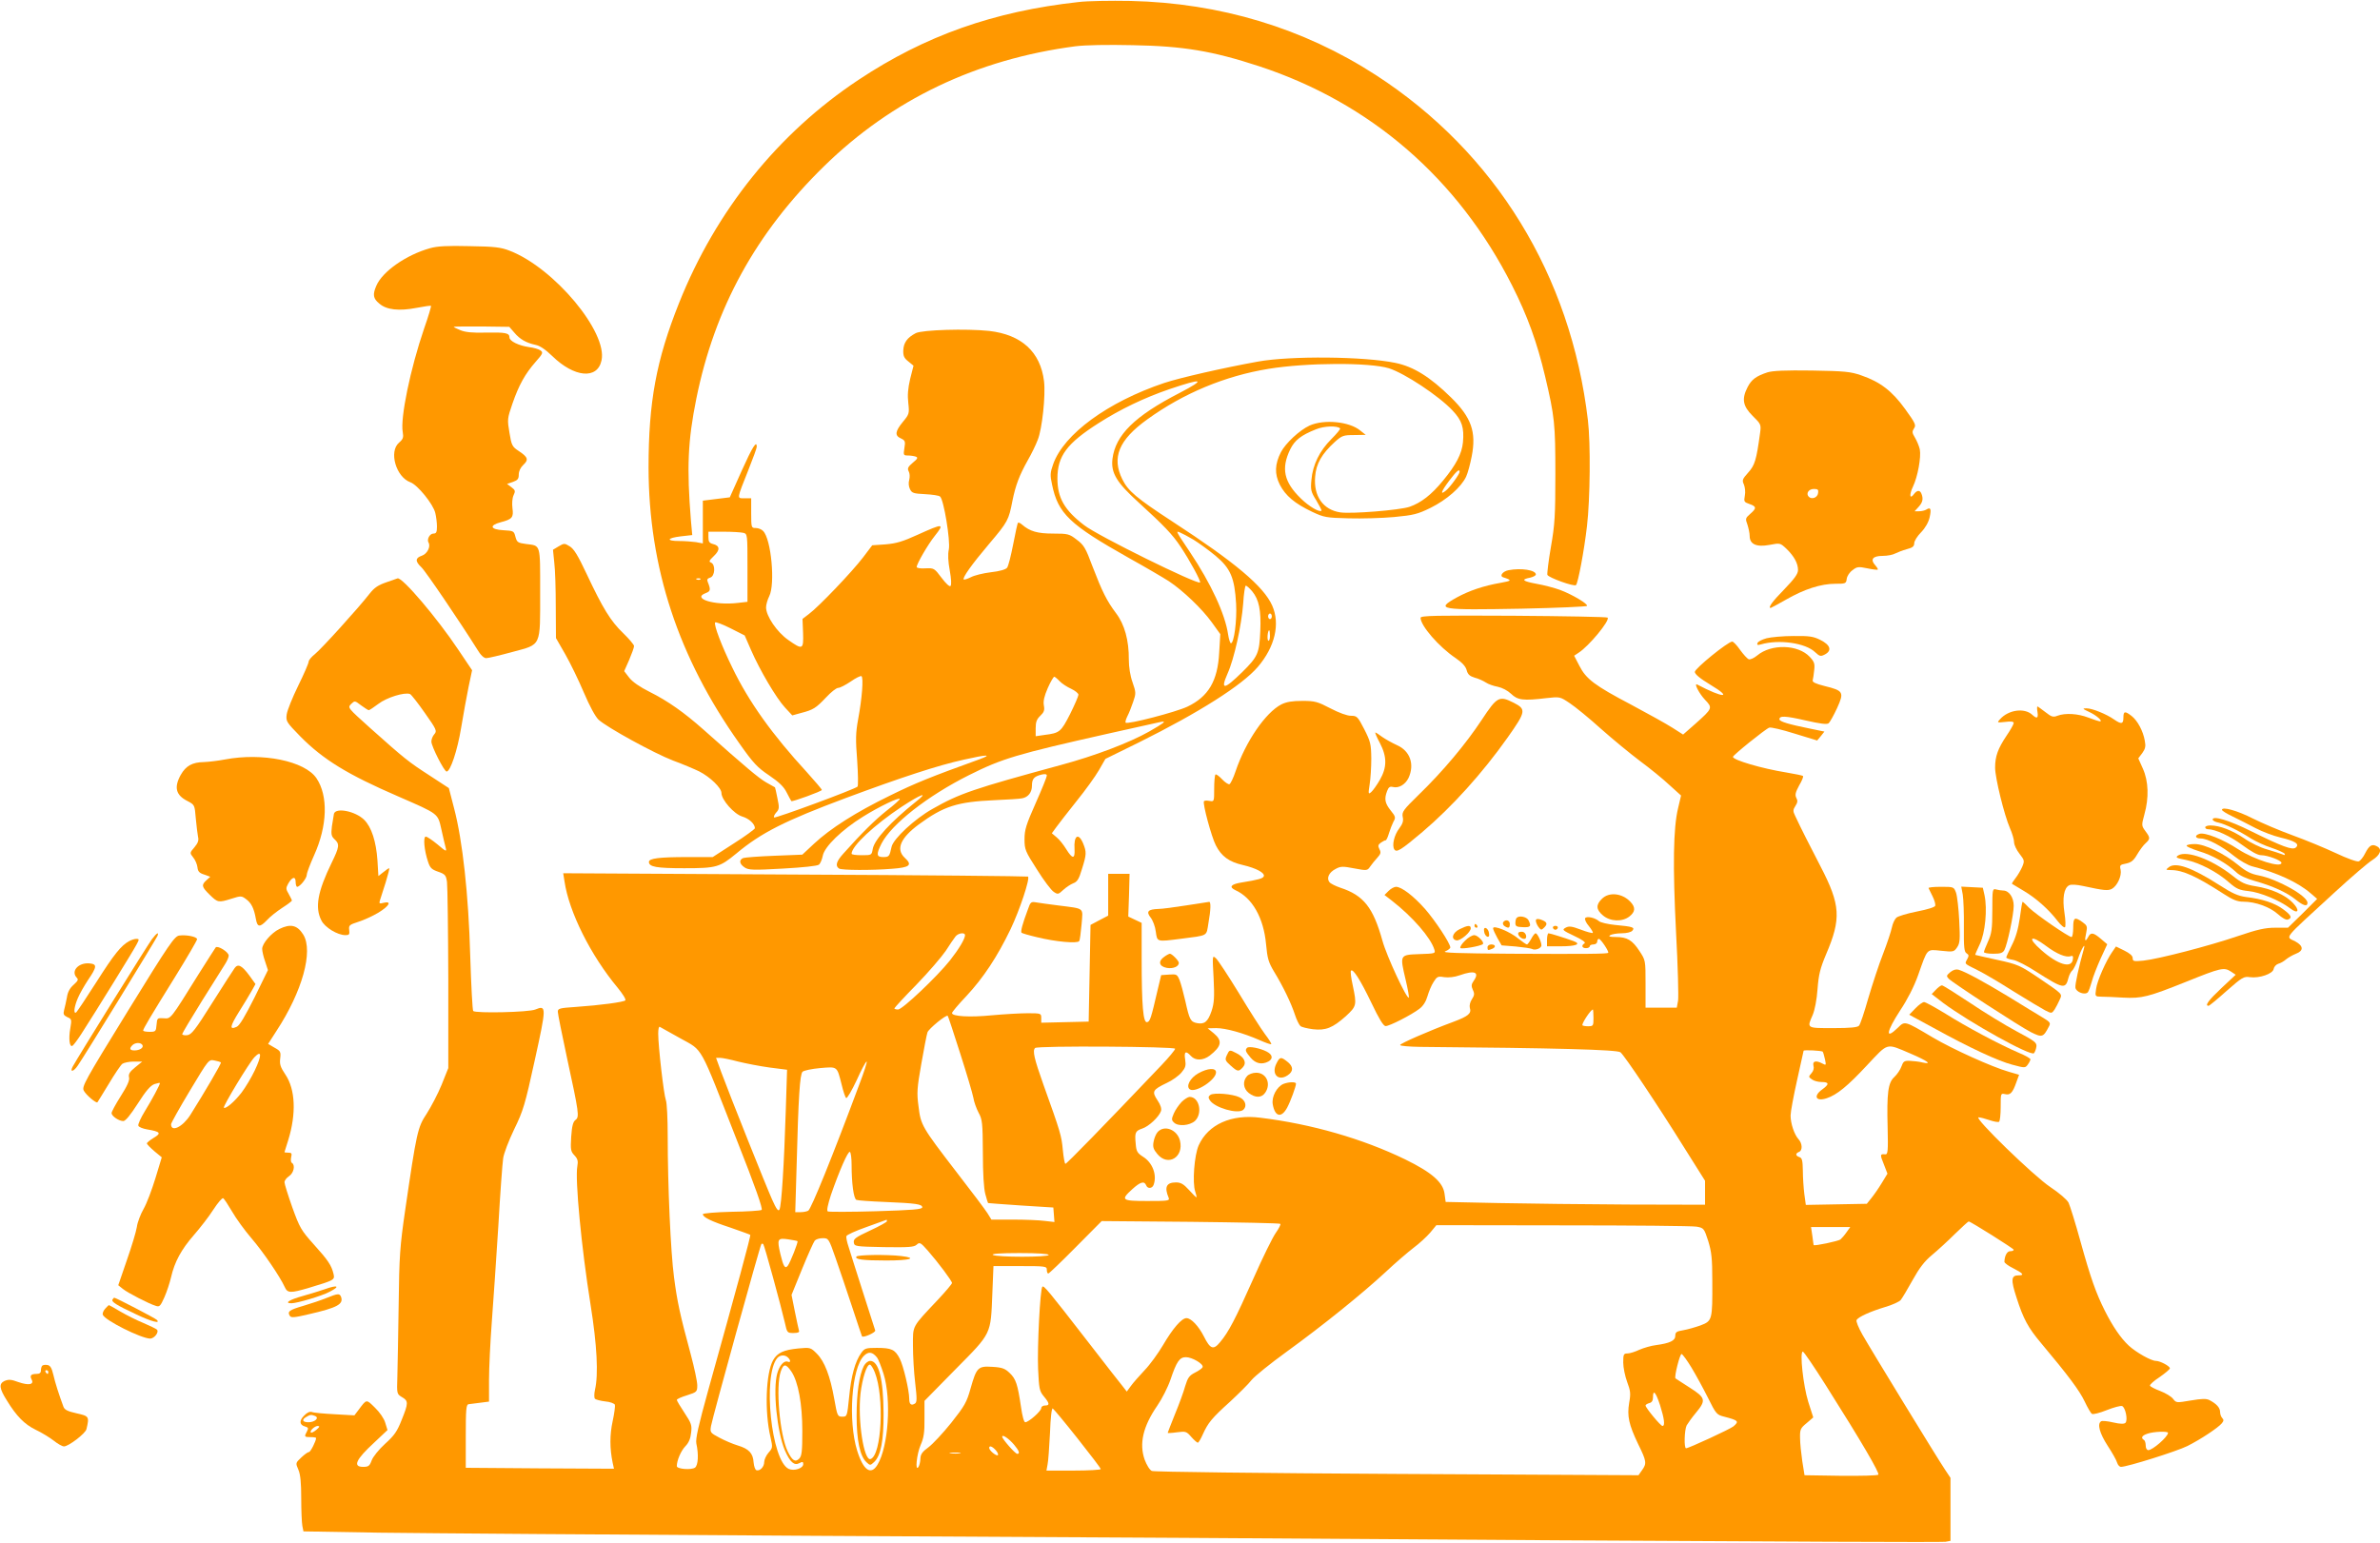 <?xml version="1.0" standalone="no"?>
<!DOCTYPE svg PUBLIC "-//W3C//DTD SVG 20010904//EN"
 "http://www.w3.org/TR/2001/REC-SVG-20010904/DTD/svg10.dtd">
<svg version="1.0" xmlns="http://www.w3.org/2000/svg"
 width="1280pt" height="830pt" viewBox="0 0 1280 830"
 preserveAspectRatio="xMidYMid meet">
<g transform="translate(0,830) scale(0.1,-0.1)"
fill="#ff9800" stroke="none">
<path d="M5800 8289 c-455 -50 -825 -181 -1182 -418 -433 -287 -768 -704 -966
-1201 -123 -308 -164 -533 -164 -885 1 -538 160 -1021 488 -1483 75 -107 98
-131 161 -173 53 -36 79 -61 94 -92 12 -23 23 -44 25 -46 5 -5 164 53 164 60
0 4 -37 47 -81 96 -185 201 -312 378 -401 563 -56 114 -100 229 -92 242 3 4
40 -10 82 -31 l77 -39 34 -78 c47 -108 135 -258 183 -310 l39 -42 47 13 c66
17 80 26 135 84 26 28 55 51 65 51 10 0 40 16 67 34 27 19 53 32 58 29 12 -7
3 -121 -18 -233 -13 -71 -14 -108 -5 -220 5 -74 6 -137 2 -141 -14 -14 -442
-172 -449 -166 -3 4 2 16 12 27 16 17 17 26 6 77 -6 31 -12 57 -13 58 -2 1
-23 13 -48 27 -41 24 -108 80 -336 283 -105 93 -191 154 -291 204 -52 26 -91
53 -109 76 l-27 35 27 61 c14 33 26 66 26 74 0 7 -26 38 -58 69 -68 65 -110
134 -197 319 -47 100 -69 136 -92 149 -27 17 -30 16 -59 -1 l-30 -18 7 -69 c5
-38 8 -145 8 -238 l1 -168 50 -87 c27 -47 72 -140 100 -206 31 -73 62 -130 79
-146 46 -42 297 -180 401 -220 52 -19 115 -46 140 -58 59 -30 120 -89 120
-116 0 -37 68 -114 112 -127 37 -11 68 -40 68 -63 -1 -5 -52 -43 -114 -82
l-113 -73 -134 0 c-154 0 -209 -7 -209 -26 0 -27 41 -34 190 -34 174 0 190 5
280 79 134 112 261 176 590 299 296 110 493 175 634 206 124 28 157 29 84 2
-266 -96 -345 -128 -483 -196 -182 -89 -318 -175 -408 -259 l-62 -58 -150 -6
c-82 -3 -158 -9 -167 -12 -25 -10 -22 -32 7 -51 21 -14 45 -15 205 -6 108 6
185 14 194 21 8 6 17 28 21 48 9 49 103 140 216 210 88 55 199 108 198 95 0
-4 -31 -32 -70 -62 -64 -51 -134 -120 -233 -231 -39 -43 -45 -67 -23 -81 15
-9 174 -10 285 -1 95 7 111 20 68 59 -49 46 -24 106 76 180 134 98 206 121
407 130 69 3 136 7 148 10 33 6 53 32 53 68 0 37 11 50 53 60 19 4 27 2 27 -6
0 -7 -27 -74 -60 -148 -51 -115 -60 -143 -60 -194 0 -55 4 -65 67 -163 36 -58
77 -112 90 -120 22 -15 25 -14 51 10 15 14 39 30 54 36 22 8 31 23 47 77 25
79 25 91 6 138 -25 59 -51 42 -46 -31 3 -55 -11 -55 -45 0 -14 23 -37 52 -51
63 l-26 22 24 33 c13 18 62 81 109 140 47 58 101 133 120 166 l35 61 179 88
c326 162 556 308 641 407 92 108 121 231 77 330 -46 103 -199 232 -537 452
-193 126 -238 164 -269 227 -58 117 -19 212 134 322 195 141 419 234 652 272
208 34 545 35 648 3 85 -27 269 -149 342 -227 51 -54 63 -92 56 -171 -6 -62
-37 -121 -107 -206 -63 -77 -118 -119 -180 -141 -53 -18 -313 -39 -373 -30
-92 14 -144 87 -135 192 5 70 36 123 106 187 38 34 46 37 104 37 l62 1 -29 23
c-59 49 -195 62 -273 27 -54 -25 -129 -95 -154 -143 -33 -65 -35 -117 -6 -175
31 -60 80 -101 174 -146 64 -30 76 -32 196 -35 70 -2 180 1 245 7 104 10 126
15 197 50 86 43 163 110 190 167 9 19 22 68 30 109 26 132 -2 210 -111 317
-113 111 -202 166 -299 186 -167 35 -565 39 -740 7 -183 -33 -420 -87 -504
-115 -303 -102 -540 -275 -597 -437 -16 -45 -17 -59 -6 -109 32 -157 95 -216
413 -395 90 -50 187 -107 215 -125 77 -51 179 -149 231 -221 l46 -64 -6 -99
c-8 -153 -58 -237 -171 -291 -61 -29 -322 -97 -332 -86 -3 3 1 18 9 34 8 15
22 50 31 77 16 46 16 51 -3 106 -13 36 -20 83 -20 122 1 103 -23 190 -69 250
-50 67 -74 115 -127 253 -36 97 -46 114 -84 142 -40 31 -47 33 -127 33 -85 0
-125 12 -167 48 -9 8 -19 13 -22 10 -3 -2 -14 -54 -26 -116 -12 -61 -26 -118
-33 -126 -7 -9 -40 -19 -87 -24 -41 -5 -90 -17 -108 -27 -18 -9 -35 -14 -38
-12 -8 9 43 81 137 192 101 119 105 128 125 231 17 84 37 137 83 219 19 33 43
82 53 109 24 58 43 240 34 315 -19 158 -121 251 -295 271 -122 13 -360 6 -395
-12 -46 -24 -65 -51 -67 -92 -1 -30 4 -42 27 -60 l28 -23 -18 -71 c-12 -51
-15 -88 -10 -130 6 -56 5 -60 -29 -101 -42 -51 -45 -74 -11 -89 23 -11 25 -16
19 -52 -6 -38 -5 -40 19 -40 14 0 33 -3 42 -6 13 -5 11 -11 -16 -33 -26 -22
-30 -31 -22 -46 6 -11 7 -30 3 -46 -5 -16 -3 -36 4 -50 10 -21 19 -24 81 -27
38 -2 75 -7 81 -13 20 -17 56 -238 47 -284 -6 -26 -4 -65 5 -114 8 -44 10 -77
4 -83 -5 -5 -24 12 -48 44 -39 52 -41 53 -87 51 -27 -2 -47 2 -47 7 0 17 61
122 97 167 55 69 46 69 -91 7 -81 -37 -115 -47 -173 -52 l-72 -5 -50 -66 c-57
-75 -238 -265 -291 -304 l-34 -26 3 -75 c3 -91 -2 -93 -80 -38 -60 42 -119
128 -119 175 0 15 8 42 17 60 33 64 11 308 -33 351 -8 9 -26 16 -40 16 -23 0
-24 2 -24 80 l0 80 -36 0 c-42 0 -43 -9 22 155 24 60 44 115 44 122 0 36 -23
0 -81 -129 l-64 -143 -73 -9 -72 -9 0 -115 0 -115 -37 7 c-21 3 -62 6 -90 6
-72 0 -67 16 8 25 l62 7 -7 77 c-23 285 -17 429 29 657 99 488 320 891 687
1250 367 359 820 575 1351 645 56 7 173 9 310 6 272 -5 427 -31 678 -113 600
-197 1070 -604 1361 -1179 83 -164 134 -305 178 -490 51 -216 55 -255 55 -525
0 -224 -3 -272 -24 -392 -13 -75 -21 -143 -19 -150 6 -15 144 -65 154 -55 11
11 44 186 59 317 17 144 20 446 5 570 -92 779 -497 1439 -1140 1856 -391 253
-838 388 -1320 399 -107 2 -233 0 -280 -6z m545 -2102 c-243 -125 -346 -227
-362 -355 -9 -76 22 -127 141 -235 136 -124 182 -172 225 -237 49 -73 111
-187 105 -193 -14 -13 -552 252 -623 308 -106 81 -144 147 -144 251 0 121 50
189 223 299 116 74 243 135 380 182 180 61 199 55 55 -20z m862 -191 c4 -3
-18 -29 -47 -58 -63 -63 -100 -138 -107 -219 -5 -54 -3 -64 26 -110 17 -29 30
-53 28 -56 -11 -10 -67 23 -110 65 -92 89 -108 162 -58 265 24 49 58 76 139
108 43 18 114 20 129 5z m643 -234 c0 -12 -52 -84 -74 -101 -33 -27 -25 -4 17
52 40 53 57 68 57 49z m-3852 -328 c22 -6 22 -8 22 -189 l0 -182 -52 -6 c-126
-15 -250 24 -172 53 26 10 27 18 10 61 -5 11 -1 18 13 22 27 7 30 71 5 81 -13
5 -10 11 15 35 35 33 33 56 -5 65 -19 5 -24 13 -24 36 l0 30 83 0 c45 0 92 -3
105 -6z m2421 -37 c29 -18 83 -57 119 -87 80 -67 102 -118 110 -258 5 -89 -11
-212 -28 -212 -4 0 -11 21 -15 47 -16 110 -92 274 -205 443 -79 118 -77 115
-54 106 10 -4 43 -21 73 -39z m-2652 -213 c-3 -3 -12 -4 -19 -1 -8 3 -5 6 6 6
11 1 17 -2 13 -5z m2967 -64 c37 -45 49 -101 44 -215 -5 -118 -13 -137 -96
-219 -99 -97 -120 -100 -80 -9 36 80 75 259 84 376 3 53 10 97 14 97 5 0 20
-14 34 -30z m106 -135 c0 -8 -4 -15 -10 -15 -5 0 -10 7 -10 15 0 8 5 15 10 15
6 0 10 -7 10 -15z m-10 -106 c0 -16 -4 -28 -9 -25 -8 5 -3 56 5 56 2 0 4 -14
4 -31z m-1131 -243 c12 -13 40 -31 62 -41 21 -10 39 -24 39 -32 0 -7 -20 -54
-45 -104 -49 -96 -56 -102 -137 -112 l-48 -7 0 43 c0 34 6 49 25 67 20 19 24
30 19 56 -4 23 2 49 21 93 15 34 31 61 35 61 3 0 17 -11 29 -24z m556 -225
c-6 -5 -39 -26 -75 -46 -106 -60 -293 -131 -475 -180 -467 -127 -545 -153
-690 -236 -95 -53 -211 -161 -220 -204 -11 -52 -14 -55 -45 -55 -37 0 -38 15
-9 73 54 104 247 256 471 368 178 89 254 112 748 223 135 30 254 57 265 59 35
8 40 8 30 -2z m-1330 -424 c-135 -108 -221 -202 -231 -252 -6 -35 -6 -35 -60
-35 -30 0 -54 3 -54 8 0 41 121 154 270 253 105 69 149 84 75 26z"/>
<path d="M2313 6965 c-129 -36 -257 -126 -289 -202 -21 -48 -17 -69 16 -96 39
-34 106 -41 200 -23 41 8 77 13 78 11 2 -2 -14 -57 -37 -122 -74 -216 -129
-483 -115 -557 5 -29 2 -38 -20 -57 -56 -48 -16 -185 61 -213 39 -14 123 -118
134 -165 5 -20 9 -53 9 -73 0 -31 -4 -38 -19 -38 -20 0 -37 -32 -26 -49 12
-21 -7 -60 -36 -70 -36 -12 -37 -30 -3 -62 23 -21 213 -302 300 -441 19 -32
36 -48 49 -48 11 0 74 15 140 33 159 43 150 24 150 325 0 260 4 246 -76 256
-44 6 -49 9 -57 39 -8 31 -10 32 -65 35 -70 4 -78 26 -14 43 62 16 70 26 63
76 -3 25 -1 54 6 69 11 23 9 28 -11 43 l-24 18 32 11 c25 9 31 16 31 40 0 17
9 37 24 51 30 28 26 42 -24 75 -35 23 -39 30 -50 98 -12 71 -12 76 16 157 35
101 68 160 125 225 39 44 41 50 26 61 -9 7 -37 15 -62 18 -55 8 -105 32 -105
52 0 24 -21 28 -126 26 -73 -2 -112 2 -138 13 -20 8 -36 16 -36 18 0 2 67 2
150 2 l149 -2 27 -31 c30 -36 64 -55 114 -66 23 -4 54 -25 90 -60 119 -116
243 -127 265 -24 34 152 -255 498 -493 590 -48 19 -81 23 -217 25 -119 3 -174
0 -212 -11z"/>
<path d="M9505 6297 c-60 -20 -85 -38 -106 -79 -33 -64 -26 -102 27 -155 45
-44 46 -47 40 -92 -20 -146 -28 -173 -64 -213 -31 -35 -34 -41 -23 -64 6 -15
9 -41 5 -60 -6 -32 -4 -35 25 -45 38 -13 39 -23 4 -53 -26 -23 -27 -26 -15
-58 6 -19 12 -46 12 -61 0 -44 36 -61 106 -48 58 11 58 11 92 -21 41 -40 62
-78 62 -114 0 -21 -19 -47 -75 -105 -63 -64 -88 -99 -72 -99 2 0 39 20 83 45
97 56 188 85 264 85 56 0 59 1 62 27 2 14 15 35 31 46 24 19 32 20 80 10 28
-6 54 -9 56 -7 2 2 -4 13 -14 24 -28 31 -13 50 40 50 26 0 56 6 68 13 12 6 40
17 62 23 31 8 40 15 40 32 0 12 17 39 37 59 23 24 40 54 46 81 10 45 5 56 -18
41 -8 -5 -26 -9 -39 -9 l-24 0 21 23 c22 24 27 43 16 71 -8 21 -24 20 -40 -1
-23 -32 -27 -5 -6 39 26 54 45 160 37 201 -4 18 -16 46 -26 63 -16 26 -16 33
-5 50 12 17 7 28 -48 104 -70 97 -134 146 -236 181 -57 20 -89 23 -265 26
-145 2 -211 -1 -240 -10z m273 -649 c-3 -25 -34 -36 -50 -20 -17 17 -1 42 27
42 22 0 26 -4 23 -22z"/>
<path d="M8113 5233 c-31 -6 -50 -31 -29 -38 49 -16 48 -19 -14 -30 -92 -16
-168 -42 -236 -79 -116 -65 -93 -68 349 -60 191 4 350 11 352 15 7 10 -80 62
-145 86 -30 11 -87 26 -127 33 -75 14 -85 23 -33 33 16 4 30 11 30 17 0 24
-80 36 -147 23z"/>
<path d="M2078 5168 c-44 -15 -65 -29 -90 -61 -59 -76 -259 -297 -294 -325
-19 -15 -34 -33 -34 -41 0 -8 -25 -66 -56 -129 -31 -63 -59 -133 -62 -154 -5
-38 -2 -42 74 -120 123 -124 253 -204 526 -322 220 -96 212 -90 232 -178 9
-40 19 -84 23 -98 6 -23 2 -21 -44 18 -28 23 -56 42 -63 42 -15 0 -9 -73 12
-135 11 -34 20 -42 55 -54 37 -13 42 -19 47 -55 3 -23 6 -257 7 -521 l0 -480
-36 -90 c-20 -49 -57 -119 -80 -155 -49 -74 -54 -96 -116 -520 -28 -193 -32
-245 -35 -510 -2 -162 -6 -336 -7 -387 -3 -90 -3 -91 25 -108 35 -20 35 -32
-2 -123 -24 -61 -39 -83 -89 -128 -34 -31 -65 -70 -72 -89 -11 -30 -17 -35
-46 -35 -57 0 -40 39 60 131 l71 67 -12 39 c-6 22 -30 57 -55 81 -48 47 -44
48 -89 -12 l-22 -29 -105 6 c-58 3 -114 8 -123 12 -11 4 -26 -2 -42 -19 -28
-27 -26 -51 5 -59 17 -5 19 -9 10 -26 -16 -29 -14 -31 19 -31 17 0 30 -2 30
-5 0 -16 -30 -75 -38 -75 -6 0 -24 -13 -41 -29 -32 -30 -32 -30 -16 -67 11
-26 15 -71 15 -154 0 -65 3 -131 6 -147 l6 -30 411 -7 c227 -3 1285 -11 2352
-17 1067 -5 2863 -16 3990 -24 1128 -7 2062 -11 2078 -8 l27 5 0 170 0 169
-28 42 c-42 62 -402 651 -446 729 -21 37 -35 72 -31 78 10 17 75 46 151 69 39
11 78 29 86 38 8 10 37 58 64 107 36 65 64 102 104 135 30 25 86 76 124 114
38 37 71 67 74 67 10 0 242 -146 242 -152 0 -5 -8 -8 -19 -8 -17 0 -30 -25
-31 -57 0 -6 21 -22 46 -34 55 -28 64 -39 29 -39 -39 0 -41 -24 -10 -119 37
-116 63 -163 132 -245 146 -174 207 -256 234 -313 16 -34 34 -65 40 -68 6 -4
42 5 79 20 38 15 75 25 83 22 18 -7 32 -76 18 -90 -7 -7 -27 -7 -66 2 -30 7
-59 10 -65 6 -22 -14 -8 -64 35 -131 25 -38 48 -79 51 -91 4 -13 13 -23 21
-23 34 0 301 84 357 112 70 35 165 98 185 122 11 13 11 20 3 28 -7 7 -12 22
-12 33 0 23 -19 44 -57 64 -18 9 -41 8 -101 -2 -77 -13 -78 -13 -95 9 -9 12
-40 31 -69 42 -29 11 -54 24 -55 29 -2 5 21 26 52 46 30 21 55 42 55 47 0 12
-53 40 -75 40 -26 0 -107 46 -146 82 -44 41 -86 103 -129 188 -48 96 -76 175
-131 373 -27 98 -56 191 -64 208 -9 17 -50 52 -98 84 -89 59 -414 375 -386
375 9 0 36 -7 59 -15 23 -8 46 -12 51 -9 5 3 9 39 9 80 0 73 0 74 23 69 28 -7
41 6 61 63 l15 41 -55 16 c-91 26 -301 121 -408 184 -155 92 -151 90 -189 53
-70 -68 -63 -23 13 94 38 57 74 127 96 189 52 147 44 139 124 131 66 -7 69 -6
86 19 15 22 16 43 11 143 -3 64 -11 132 -17 150 -12 32 -12 32 -82 32 -38 0
-68 -3 -66 -7 2 -5 12 -24 22 -45 10 -20 16 -42 14 -50 -3 -8 -43 -20 -99 -31
-51 -10 -101 -25 -110 -33 -9 -8 -20 -32 -24 -52 -4 -20 -25 -84 -47 -141 -23
-58 -58 -166 -80 -240 -21 -74 -43 -141 -50 -148 -8 -9 -45 -13 -139 -13 -144
0 -142 -2 -110 71 11 26 22 82 26 139 6 78 14 111 46 187 82 192 78 265 -30
473 -64 124 -103 200 -137 273 -12 24 -11 32 2 52 12 18 13 29 5 43 -8 16 -5
30 15 67 15 25 24 48 21 51 -3 3 -43 11 -90 19 -131 21 -287 67 -287 84 0 9
175 150 195 157 8 4 70 -11 137 -32 l121 -37 20 24 19 24 -78 16 c-114 23
-164 38 -164 50 0 20 31 19 140 -6 79 -18 116 -23 125 -15 6 5 27 42 45 81 39
86 35 94 -67 119 -48 12 -67 21 -64 31 2 8 6 32 8 54 4 35 1 45 -24 72 -63 67
-207 71 -283 7 -17 -14 -37 -23 -45 -20 -8 3 -29 26 -47 51 -17 25 -37 45 -42
44 -24 -1 -201 -145 -201 -163 0 -12 27 -35 85 -70 122 -73 68 -72 -72 2 -20
10 10 -48 41 -81 43 -45 42 -47 -51 -130 l-66 -58 -58 37 c-33 21 -132 76
-222 124 -196 103 -242 138 -278 209 l-28 54 24 16 c55 35 170 174 156 189 -4
4 -232 8 -507 10 -413 2 -499 1 -499 -11 0 -42 98 -156 189 -217 35 -24 54
-45 59 -65 6 -23 17 -32 43 -40 20 -5 46 -17 60 -26 13 -9 42 -19 64 -23 24
-5 53 -20 72 -38 35 -34 65 -38 190 -23 72 8 73 8 125 -27 29 -19 105 -81 168
-138 63 -56 158 -134 211 -174 53 -39 124 -97 158 -129 l62 -56 -16 -68 c-26
-107 -29 -311 -11 -667 10 -181 14 -347 11 -368 l-7 -38 -84 0 -84 0 0 128 c0
127 0 127 -33 177 -38 58 -66 75 -127 75 -33 0 -41 3 -30 10 8 5 36 10 61 10
28 0 51 6 58 14 15 18 3 22 -94 31 -38 4 -77 13 -85 20 -22 19 -67 29 -75 16
-3 -6 5 -25 20 -42 14 -18 24 -34 21 -37 -3 -2 -32 5 -65 18 -48 18 -63 20
-81 10 -20 -11 -17 -14 46 -44 43 -20 64 -35 56 -40 -19 -11 -14 -26 8 -26 11
0 20 5 20 10 0 6 9 10 20 10 11 0 20 7 20 15 0 8 4 15 9 15 10 0 56 -69 50
-75 -6 -6 -116 -7 -524 -5 -285 2 -373 5 -352 13 15 6 27 16 27 21 -1 23 -81
144 -136 207 -62 70 -126 119 -156 119 -10 0 -28 -10 -40 -22 l-22 -22 39 -30
c112 -87 210 -200 229 -263 7 -22 5 -22 -81 -25 -106 -4 -105 -3 -73 -139 12
-50 19 -93 17 -95 -10 -11 -119 222 -142 306 -50 179 -101 244 -226 285 -26 9
-53 22 -59 30 -17 21 -3 53 33 71 27 15 39 15 101 3 68 -13 70 -12 85 10 9 13
26 34 39 48 18 20 20 28 11 45 -9 18 -8 24 7 35 10 7 21 13 26 13 4 0 12 17
18 38 6 20 17 48 24 62 13 22 12 28 -15 61 -31 39 -35 62 -19 104 8 21 15 26
31 22 31 -8 66 12 84 48 34 73 9 146 -62 177 -26 12 -62 32 -79 44 -17 13 -34
24 -37 24 -3 0 7 -25 24 -56 39 -75 39 -131 0 -199 -16 -28 -37 -57 -46 -65
-16 -14 -17 -11 -9 40 5 30 9 93 9 140 -1 78 -4 91 -38 158 -35 68 -39 72 -72
72 -20 0 -64 16 -110 40 -69 36 -83 40 -151 40 -54 0 -85 -5 -113 -19 -85 -44
-192 -200 -246 -360 -12 -36 -27 -67 -33 -69 -6 -2 -24 10 -40 27 -16 17 -31
28 -35 25 -4 -4 -7 -39 -7 -77 0 -69 0 -69 -25 -65 -14 3 -28 2 -30 -2 -8 -12
41 -193 64 -237 30 -59 71 -89 146 -106 72 -17 118 -42 112 -60 -4 -12 -28
-19 -121 -34 -56 -9 -68 -24 -32 -41 91 -41 152 -149 165 -290 7 -77 13 -98
43 -148 50 -82 92 -170 112 -231 9 -28 23 -56 30 -62 7 -6 37 -13 67 -17 69
-8 106 7 177 70 58 54 60 59 37 167 -9 40 -13 75 -9 78 11 12 51 -51 110 -174
40 -84 64 -124 76 -124 20 -1 139 60 182 93 20 15 35 39 43 67 7 24 21 59 33
77 18 29 23 32 57 26 24 -3 55 0 83 10 82 29 109 17 75 -31 -12 -17 -13 -27
-4 -47 10 -20 9 -30 -5 -51 -10 -15 -14 -34 -11 -46 10 -30 -8 -45 -88 -75
-135 -50 -287 -117 -287 -125 0 -5 48 -9 108 -10 729 -6 1060 -15 1077 -29 23
-19 197 -279 343 -513 l112 -178 0 -65 0 -64 -412 1 c-227 1 -541 5 -698 8
l-285 6 -6 44 c-8 62 -69 115 -212 185 -229 111 -502 190 -779 224 -156 20
-280 -36 -331 -148 -24 -53 -35 -202 -19 -249 6 -17 9 -31 6 -31 -2 0 -20 18
-40 40 -28 31 -44 40 -69 40 -52 0 -64 -25 -40 -82 7 -17 -3 -18 -114 -18
-139 0 -146 5 -81 64 43 39 64 45 74 21 7 -20 32 -19 40 1 20 53 -5 121 -58
153 -29 19 -35 28 -38 69 -6 61 -2 69 36 82 34 11 89 62 100 94 4 13 -2 33
-19 58 -31 47 -27 56 50 93 29 13 65 39 79 56 22 26 25 37 20 70 -7 43 3 50
31 19 24 -26 65 -25 101 2 64 50 70 80 22 120 l-33 27 46 1 c51 0 145 -26 234
-65 32 -14 59 -24 62 -21 2 2 -13 27 -34 54 -21 28 -84 127 -140 220 -57 93
-112 177 -123 187 -20 18 -20 18 -13 -107 5 -103 3 -133 -11 -176 -20 -58 -38
-73 -79 -65 -34 7 -40 18 -62 118 -10 44 -24 95 -31 113 -13 31 -16 33 -56 30
l-43 -3 -18 -75 c-37 -160 -42 -175 -58 -178 -21 -4 -29 88 -29 343 l0 191
-36 17 -36 17 4 115 3 115 -57 0 -58 0 0 -112 0 -113 -48 -25 -47 -25 -5 -260
-5 -260 -127 -3 -128 -3 0 26 c0 24 -2 25 -72 25 -40 0 -127 -5 -193 -11 -120
-12 -215 -6 -215 12 0 5 34 46 77 91 93 100 166 211 238 360 49 103 105 271
94 283 -3 2 -566 8 -1252 11 l-1248 7 7 -44 c24 -164 141 -398 286 -572 27
-33 46 -63 41 -68 -10 -9 -134 -26 -265 -35 -88 -6 -98 -8 -98 -26 0 -10 22
-121 49 -246 65 -300 68 -320 46 -336 -13 -10 -19 -32 -23 -90 -4 -69 -3 -79
17 -100 18 -19 21 -31 16 -59 -13 -70 22 -438 71 -744 35 -219 43 -376 24
-458 -5 -22 -5 -44 0 -49 4 -4 29 -11 55 -14 26 -2 49 -11 52 -18 2 -7 -3 -47
-12 -88 -16 -73 -16 -147 0 -224 l7 -32 -398 2 -399 3 0 170 c0 143 2 170 15
172 8 1 36 5 63 8 l47 6 0 117 c0 64 7 205 15 312 8 107 24 338 35 514 10 175
22 339 26 365 3 25 30 96 59 156 49 100 59 134 111 372 63 287 64 298 3 273
-35 -15 -321 -21 -334 -8 -4 4 -11 137 -16 295 -9 330 -41 621 -87 796 l-28
108 -104 68 c-113 73 -133 89 -319 255 -121 109 -122 109 -103 129 20 19 20
19 54 -7 19 -14 38 -26 41 -26 4 0 27 15 52 34 44 34 140 64 170 53 7 -3 43
-49 80 -102 63 -89 66 -97 51 -114 -9 -10 -16 -27 -16 -40 0 -25 69 -161 82
-161 20 0 58 113 78 235 12 72 30 171 40 220 l19 90 -74 110 c-114 171 -303
393 -327 384 -2 -1 -29 -10 -60 -21z m3112 -1898 c0 -20 -33 -75 -81 -136 -70
-88 -256 -264 -279 -264 -11 0 -20 3 -20 6 0 3 53 61 119 128 65 67 135 149
157 181 21 33 45 68 53 78 15 19 51 23 51 7z m3380 -445 c0 -43 -1 -45 -30
-45 -16 0 -30 3 -30 6 0 15 46 84 57 84 1 0 3 -20 3 -45z m-3406 -191 c35
-109 67 -217 71 -239 3 -21 16 -57 28 -80 20 -36 22 -55 23 -215 0 -112 5
-192 13 -222 7 -27 14 -48 15 -49 0 -1 80 -6 176 -13 l175 -11 3 -39 3 -39
-53 6 c-29 4 -106 7 -170 7 l-116 0 -21 34 c-12 19 -87 119 -167 222 -186 242
-192 252 -204 353 -10 72 -8 99 15 229 14 81 29 157 33 169 6 19 101 97 109
89 2 -1 32 -92 67 -202z m-1505 81 c125 -70 99 -25 304 -548 100 -253 141
-370 133 -375 -6 -4 -80 -9 -163 -10 -84 -2 -153 -8 -153 -13 0 -16 44 -38
148 -72 57 -20 105 -37 107 -39 4 -4 -71 -280 -225 -832 -54 -195 -70 -266
-65 -290 13 -59 10 -117 -7 -130 -20 -14 -98 -8 -98 8 0 30 22 82 46 107 18
18 28 42 31 73 5 40 1 51 -36 107 -22 33 -41 65 -41 69 0 5 25 16 55 25 53 17
55 19 55 54 0 20 -16 95 -35 166 -58 214 -73 284 -90 415 -18 134 -34 491 -34
760 0 91 -4 178 -10 193 -11 29 -41 289 -41 357 0 23 3 39 8 37 4 -2 54 -30
111 -62z m6616 -82 c91 -39 120 -60 65 -48 -19 5 -50 8 -69 9 -30 1 -35 -3
-45 -31 -6 -17 -23 -42 -38 -56 -34 -31 -41 -85 -36 -275 3 -122 1 -142 -12
-141 -29 3 -30 -1 -9 -52 l20 -52 -31 -51 c-17 -28 -42 -64 -56 -81 l-24 -30
-164 -3 -164 -3 -8 58 c-4 32 -8 88 -8 126 -1 55 -4 68 -18 73 -22 7 -23 20
-3 28 20 7 19 45 -2 68 -23 25 -43 85 -43 128 0 19 16 105 35 190 19 85 35
156 35 158 0 6 99 1 103 -5 3 -5 8 -23 12 -41 7 -32 6 -33 -13 -23 -35 19 -55
14 -49 -11 4 -14 0 -29 -11 -41 -16 -18 -16 -20 3 -33 10 -8 34 -14 52 -14 41
0 42 -12 3 -40 -50 -36 -34 -67 25 -47 54 18 112 65 216 177 117 124 100 120
234 63z m-3955 26 c0 -6 -33 -46 -73 -88 -314 -330 -510 -531 -517 -531 -4 0
-10 34 -14 75 -7 76 -12 94 -105 353 -49 138 -59 181 -44 195 12 13 753 8 753
-4z m-2350 -69 c41 -10 117 -25 169 -32 l94 -12 -7 -220 c-9 -288 -23 -513
-34 -532 -6 -12 -17 3 -40 55 -34 76 -225 555 -273 684 l-28 77 22 0 c12 0 56
-9 97 -20z m650 -127 c-141 -379 -257 -665 -273 -675 -7 -4 -25 -8 -41 -8
l-29 0 7 238 c10 389 18 502 32 517 7 7 50 16 95 20 94 8 90 11 115 -87 9 -38
20 -71 25 -74 5 -3 30 40 56 95 25 56 49 101 54 101 4 0 -14 -57 -41 -127z
m-40 -427 c0 -100 11 -184 26 -190 7 -3 75 -8 151 -11 170 -7 203 -12 203 -29
0 -11 -52 -15 -249 -21 -137 -4 -254 -4 -259 -1 -7 4 0 36 17 89 44 127 92
238 102 231 5 -3 9 -34 9 -68z m190 -305 c0 -4 -41 -27 -91 -50 -77 -36 -90
-45 -87 -64 3 -21 7 -22 162 -25 133 -2 162 0 176 13 16 15 21 12 60 -32 56
-64 130 -163 130 -174 0 -5 -33 -44 -73 -87 -145 -154 -137 -139 -137 -250 0
-53 5 -143 12 -200 10 -87 10 -105 -2 -112 -20 -12 -30 -3 -30 26 0 45 -31
177 -51 216 -25 49 -44 58 -123 58 -59 0 -66 -2 -84 -27 -33 -46 -54 -122 -65
-235 -11 -107 -11 -108 -37 -108 -25 0 -27 3 -43 94 -22 124 -52 203 -94 245
-33 33 -35 34 -99 28 -80 -8 -113 -23 -136 -63 -39 -68 -47 -277 -14 -415 12
-54 12 -57 -11 -83 -13 -15 -23 -38 -23 -50 0 -26 -23 -50 -42 -44 -7 3 -13
21 -15 42 -3 49 -25 73 -85 91 -27 8 -71 27 -99 42 -49 26 -51 28 -45 63 7 42
264 972 271 979 3 2 7 2 10 -1 6 -5 97 -339 116 -422 12 -55 13 -56 47 -56 23
0 33 4 29 13 -2 6 -12 53 -22 102 l-18 90 57 140 c31 76 62 145 68 152 6 7 25
13 42 13 32 0 33 -1 70 -107 21 -60 61 -178 89 -263 28 -85 52 -157 53 -158 7
-9 75 21 71 32 -2 6 -32 99 -66 206 -34 107 -69 216 -77 243 -9 26 -14 52 -12
58 2 7 51 29 108 49 58 21 106 38 108 39 1 1 2 -3 2 -8z m2116 -14 c3 -3 -8
-25 -25 -49 -17 -24 -71 -134 -120 -245 -97 -218 -134 -289 -179 -342 -36 -44
-53 -38 -87 30 -29 57 -69 99 -94 99 -26 0 -74 -56 -126 -145 -26 -44 -70
-105 -99 -135 -28 -30 -62 -68 -74 -85 l-22 -30 -17 22 c-10 12 -98 124 -195
250 -210 271 -234 300 -242 292 -12 -11 -28 -326 -23 -441 5 -108 7 -120 31
-149 31 -37 33 -49 6 -49 -11 0 -20 -6 -20 -14 0 -16 -68 -76 -86 -76 -7 0
-16 33 -23 83 -18 121 -27 150 -61 182 -25 24 -40 30 -93 33 -77 5 -85 -3
-117 -116 -21 -75 -32 -94 -104 -185 -45 -56 -100 -115 -123 -132 -32 -23 -42
-37 -43 -60 0 -16 -5 -37 -10 -45 -20 -30 -10 68 11 117 17 38 22 68 21 143
l0 95 167 170 c196 198 189 185 198 408 l6 147 143 0 c137 0 144 -1 144 -20 0
-11 3 -20 8 -20 4 0 70 63 147 141 l140 141 478 -4 c262 -3 480 -7 483 -11z
m2239 -15 c38 -7 40 -9 62 -77 18 -59 22 -93 22 -215 1 -210 0 -215 -63 -239
-28 -10 -70 -22 -93 -26 -36 -6 -43 -10 -43 -30 0 -26 -29 -40 -103 -50 -26
-3 -67 -15 -90 -25 -23 -11 -52 -20 -64 -20 -21 0 -23 -5 -23 -49 0 -27 10
-74 21 -104 18 -48 20 -63 11 -112 -12 -72 -2 -117 48 -222 46 -93 47 -105 21
-141 l-19 -27 -1298 7 c-731 4 -1308 11 -1319 16 -12 5 -28 32 -39 61 -30 86
-9 178 68 290 25 36 57 99 71 140 33 98 49 121 83 121 33 0 95 -36 90 -53 -2
-7 -21 -20 -41 -30 -31 -16 -39 -27 -53 -73 -8 -30 -33 -98 -55 -151 -21 -53
-39 -98 -39 -100 0 -2 22 -1 50 3 47 6 51 5 77 -25 15 -17 31 -31 35 -31 4 0
16 20 27 45 28 62 48 87 148 177 46 43 98 94 114 115 16 20 100 88 187 151
200 145 410 315 533 429 52 49 121 108 151 131 31 23 71 60 90 82 l33 40 680
-1 c374 0 698 -3 720 -7z m806 -30 c-11 -16 -26 -33 -33 -39 -12 -9 -139 -36
-144 -30 0 1 -4 23 -7 50 l-7 47 106 0 105 0 -20 -28z m-5642 -48 c5 -4 -39
-115 -52 -132 -15 -19 -24 -4 -40 63 -19 81 -15 87 41 79 26 -4 49 -8 51 -10z
m1351 -74 c0 -13 -280 -13 -300 0 -10 6 37 10 143 10 98 0 157 -4 157 -10z
m-923 -552 c6 -7 22 -47 35 -88 43 -139 26 -392 -33 -489 -35 -58 -76 -30
-109 76 -50 161 -30 444 36 510 25 25 46 22 71 -9z m5103 -150 c193 -305 290
-472 282 -480 -5 -5 -96 -7 -203 -6 l-194 3 -12 75 c-6 41 -12 98 -12 125 -1
46 2 53 35 80 l36 31 -27 84 c-27 87 -47 270 -29 270 5 0 61 -82 124 -182z
m-723 96 c23 -38 63 -111 88 -161 44 -89 48 -93 88 -103 77 -20 81 -25 50 -52
-18 -15 -241 -118 -255 -118 -12 0 -9 99 3 123 7 12 29 43 50 68 56 67 52 81
-33 135 -40 26 -75 48 -77 50 -8 7 24 134 33 131 6 -2 30 -35 53 -73z m-4859
54 c16 -16 15 -29 -2 -22 -19 7 -44 -20 -56 -64 -24 -87 -1 -313 41 -413 28
-64 51 -84 78 -69 17 9 21 8 21 -5 0 -23 -49 -39 -78 -26 -94 43 -141 501 -62
596 15 18 42 19 58 3z m18 -75 c37 -55 59 -174 59 -320 0 -111 -3 -135 -17
-149 -21 -21 -38 -10 -62 40 -43 91 -65 348 -37 429 15 43 27 43 57 0z m4672
-181 c23 -73 28 -112 13 -112 -10 0 -91 98 -91 110 0 4 9 10 20 13 14 3 20 14
20 31 0 45 15 28 38 -42z m-3132 -180 c68 -86 124 -159 124 -164 0 -4 -66 -8
-146 -8 l-146 0 6 33 c4 17 9 94 13 169 3 85 9 135 15 132 6 -4 66 -76 134
-162z m-4102 122 c25 -10 0 -34 -35 -34 -33 0 -38 14 -11 29 20 12 25 13 46 5z
m7 -75 c-13 -11 -26 -17 -29 -14 -8 8 20 35 37 35 12 -1 11 -5 -8 -21z m9959
-16 c-1 -22 -83 -93 -106 -93 -8 0 -14 10 -14 24 0 14 -4 28 -10 31 -17 11
-11 23 18 33 32 12 112 15 112 5z m-6206 -64 c27 -32 33 -49 17 -49 -11 0 -81
80 -81 92 0 15 36 -10 64 -43z m-99 -29 c10 -11 15 -23 12 -27 -8 -7 -47 25
-47 39 0 14 16 9 35 -12z m-192 -17 c-13 -2 -35 -2 -50 0 -16 2 -5 4 22 4 28
0 40 -2 28 -4z"/>
<path d="M4606 1541 c-10 -15 34 -21 161 -21 127 0 171 13 80 24 -77 9 -235 7
-241 -3z"/>
<path d="M4646 953 c-25 -50 -39 -146 -39 -268 0 -132 18 -218 53 -250 19 -18
21 -18 40 0 37 33 53 117 52 263 -1 185 -26 282 -72 282 -11 0 -26 -12 -34
-27z m59 -35 c52 -131 37 -446 -23 -466 -36 -12 -70 208 -54 353 10 81 33 155
50 155 6 0 18 -19 27 -42z"/>
<path d="M9501 4867 c-25 -7 -47 -18 -49 -26 -4 -11 1 -12 19 -7 96 28 239 8
291 -42 25 -23 30 -24 53 -12 39 21 29 51 -25 78 -38 19 -59 22 -145 21 -55 0
-120 -6 -144 -12z"/>
<path d="M7969 4428 c-86 -130 -207 -275 -339 -403 -83 -81 -91 -92 -86 -119
5 -21 0 -37 -18 -61 -28 -36 -41 -93 -27 -114 12 -18 35 -4 151 94 160 136
324 318 459 509 98 139 100 151 32 186 -78 39 -89 34 -172 -92z"/>
<path d="M10958 4470 c5 -34 -3 -38 -29 -14 -42 38 -127 26 -172 -24 -18 -19
-17 -20 28 -15 30 4 45 2 45 -6 0 -6 -17 -37 -39 -69 -46 -69 -61 -110 -61
-171 0 -55 49 -255 80 -326 12 -27 22 -61 22 -75 0 -14 13 -42 29 -62 27 -35
28 -38 15 -70 -8 -18 -24 -46 -36 -61 -12 -15 -21 -29 -19 -31 2 -1 31 -19 65
-39 65 -39 132 -98 181 -162 17 -22 35 -37 39 -32 4 4 3 39 -3 77 -12 79 -3
134 25 148 10 6 41 4 77 -4 111 -24 132 -26 153 -15 29 16 54 70 47 103 -6 24
-3 27 29 33 28 6 41 16 60 49 13 22 33 50 45 60 26 24 26 30 -1 66 -21 29 -21
31 -5 90 25 89 22 178 -8 245 l-25 56 22 29 c16 23 19 36 13 66 -9 52 -39 108
-71 133 -36 28 -44 26 -44 -9 0 -35 -11 -37 -50 -10 -41 29 -118 60 -148 60
-24 0 -23 -2 13 -19 38 -17 77 -51 59 -51 -5 0 -33 9 -62 20 -57 22 -125 26
-167 10 -23 -9 -32 -6 -65 20 -21 16 -40 30 -42 30 -3 0 -3 -13 0 -30z"/>
<path d="M1210 4215 c-36 -7 -87 -13 -113 -14 -63 -1 -97 -20 -125 -69 -37
-67 -27 -109 37 -141 38 -20 38 -21 44 -93 4 -40 9 -85 12 -99 5 -19 0 -33
-19 -56 -26 -30 -26 -31 -7 -55 11 -13 21 -37 23 -53 2 -22 10 -31 36 -39 l33
-12 -20 -18 c-29 -26 -27 -36 17 -79 43 -42 47 -43 117 -21 50 16 54 16 78 -2
29 -21 43 -50 53 -106 8 -46 21 -48 60 -7 16 18 53 47 82 66 28 18 52 36 52
39 0 3 -8 19 -17 35 -16 27 -16 32 -3 56 21 37 40 41 40 9 0 -14 4 -26 8 -26
15 0 52 46 52 65 0 10 18 57 39 104 72 159 77 320 13 415 -63 93 -291 139
-492 101z"/>
<path d="M11950 3944 c0 -5 26 -21 58 -36 31 -15 86 -43 122 -62 36 -19 97
-42 135 -51 80 -19 104 -35 82 -54 -18 -15 -72 5 -242 89 -116 58 -205 84
-205 62 0 -6 15 -14 33 -17 37 -9 106 -42 173 -85 26 -16 75 -39 110 -50 35
-12 67 -26 71 -32 4 -8 0 -9 -13 -3 -10 4 -47 16 -81 26 -34 9 -90 36 -124 60
-64 43 -131 69 -181 69 -15 0 -28 -4 -28 -10 0 -5 6 -10 13 -10 41 0 121 -37
186 -85 49 -36 83 -55 102 -55 34 0 109 -28 109 -41 0 -29 -144 16 -231 72
-84 55 -180 93 -210 84 -28 -9 -23 -25 7 -25 36 0 114 -41 180 -95 30 -24 74
-49 97 -55 131 -33 246 -86 313 -144 l36 -31 -78 -78 -79 -77 -68 0 c-54 0
-95 -9 -201 -45 -155 -53 -426 -123 -508 -132 -52 -5 -58 -4 -58 13 0 13 -15
26 -45 41 l-45 22 -20 -29 c-33 -47 -82 -157 -87 -200 -6 -40 -5 -40 28 -41
19 0 72 -2 118 -5 101 -5 133 3 343 87 181 73 199 77 235 54 l27 -18 -77 -72
c-70 -66 -91 -95 -69 -95 4 0 48 36 97 80 83 73 93 79 125 74 51 -7 124 18
128 44 2 12 13 24 25 28 12 3 31 14 42 24 11 9 35 23 53 30 42 16 41 42 -3 66
-54 29 -76 0 211 264 89 82 180 160 203 174 44 28 54 59 24 74 -26 14 -41 5
-63 -38 -10 -21 -26 -40 -34 -43 -9 -4 -64 16 -123 44 -60 28 -164 71 -233 96
-69 25 -165 66 -213 90 -84 43 -167 66 -167 47z"/>
<path d="M1796 3923 c-2 -10 -7 -41 -11 -68 -5 -43 -3 -53 14 -69 28 -26 27
-40 -15 -126 -76 -156 -91 -241 -56 -310 18 -38 87 -80 130 -80 20 0 23 4 20
28 -3 25 1 28 50 44 29 9 77 31 107 49 59 36 74 64 28 53 -22 -6 -25 -4 -20
12 3 10 17 54 31 97 13 42 22 77 19 77 -3 0 -17 -9 -31 -21 l-27 -21 -5 84
c-7 102 -32 179 -71 218 -47 47 -153 68 -163 33z"/>
<path d="M11760 3751 c0 -5 30 -18 68 -30 71 -21 148 -65 197 -111 19 -19 56
-36 103 -49 93 -26 173 -62 220 -101 40 -32 62 -38 62 -16 0 37 -161 127 -261
147 -43 8 -70 22 -110 55 -77 63 -181 114 -235 114 -24 0 -44 -4 -44 -9z"/>
<path d="M11715 3699 c-17 -11 -12 -14 44 -25 71 -15 166 -64 231 -122 38 -33
54 -40 103 -45 61 -6 168 -50 224 -93 44 -34 54 -11 13 31 -41 42 -113 74
-199 88 -56 9 -76 18 -127 59 -109 85 -242 135 -289 107z"/>
<path d="M11665 3636 c-19 -15 -19 -15 11 -16 64 0 137 -34 283 -128 49 -32
74 -42 106 -42 65 0 142 -28 186 -67 23 -21 45 -33 54 -29 25 9 17 24 -27 56
-45 33 -111 55 -198 65 -43 6 -74 19 -145 65 -147 94 -233 124 -270 96z"/>
<path d="M10556 3488 c4 -24 7 -103 6 -175 -1 -110 2 -134 15 -141 12 -8 13
-13 3 -31 -14 -27 -19 -22 55 -59 33 -16 121 -68 195 -115 74 -46 151 -92 170
-102 34 -17 34 -17 50 5 8 13 20 36 27 52 15 34 21 27 -120 123 -93 62 -105
68 -215 92 -64 14 -118 26 -119 27 -1 1 10 26 24 56 30 61 42 190 26 265 l-9
40 -58 3 -58 3 8 -43z"/>
<path d="M10715 3403 c0 -100 -4 -125 -23 -167 -12 -27 -22 -52 -22 -57 0 -5
22 -9 50 -9 39 0 51 4 60 20 16 31 50 189 50 238 0 45 -25 82 -57 82 -10 0
-27 3 -38 6 -19 5 -20 0 -20 -113z"/>
<path d="M8615 3465 c-33 -32 -31 -58 6 -89 39 -33 104 -36 143 -5 31 25 33
48 5 78 -44 47 -116 55 -154 16z"/>
<path d="M5528 3408 c-29 -77 -40 -119 -34 -125 3 -3 40 -14 83 -24 101 -25
218 -35 227 -21 4 6 9 47 13 91 7 92 20 82 -127 101 -47 6 -99 13 -116 16 -29
5 -32 3 -46 -38z"/>
<path d="M6380 3430 c-63 -10 -131 -19 -150 -19 -56 -2 -67 -14 -42 -46 12
-15 25 -49 28 -76 8 -56 4 -55 131 -39 154 20 140 12 152 84 13 73 14 116 4
115 -5 -1 -60 -9 -123 -19z"/>
<path d="M10863 3363 c-9 -61 -22 -106 -43 -147 -16 -32 -30 -62 -30 -66 0 -4
16 -10 36 -13 20 -3 77 -32 127 -65 145 -92 156 -94 172 -30 4 15 13 32 20 38
8 7 21 35 31 63 16 50 43 95 31 52 -26 -92 -48 -191 -45 -208 4 -24 52 -41 67
-24 5 7 14 32 21 57 6 25 28 80 47 123 l36 78 -34 29 c-41 35 -55 37 -69 9
-16 -29 -20 -20 -10 24 7 34 5 39 -20 57 -42 30 -50 26 -50 -30 0 -27 -4 -50
-9 -50 -16 0 -191 121 -227 156 -18 19 -35 34 -36 34 -2 0 -9 -39 -15 -87z
m141 -151 c57 -43 108 -64 132 -55 12 4 15 0 12 -18 -7 -50 -81 -28 -170 51
-78 68 -58 85 26 22z"/>
<path d="M8157 3363 c-4 -3 -7 -16 -7 -28 0 -17 6 -21 40 -22 42 -2 47 5 30
38 -10 18 -50 26 -63 12z"/>
<path d="M8260 3348 c0 -8 6 -23 14 -34 14 -18 16 -18 32 -2 20 20 13 31 -23
43 -16 4 -23 2 -23 -7z"/>
<path d="M8084 3339 c-3 -6 0 -15 7 -20 22 -14 29 -11 29 11 0 21 -24 27 -36
9z"/>
<path d="M7930 3320 c0 -5 5 -10 11 -10 5 0 7 5 4 10 -3 6 -8 10 -11 10 -2 0
-4 -4 -4 -10z"/>
<path d="M1502 3303 c-43 -21 -92 -78 -92 -107 0 -12 7 -43 16 -68 l15 -46
-72 -147 c-51 -101 -80 -151 -96 -158 -40 -18 -37 1 12 80 27 43 58 94 69 114
l20 36 -33 46 c-40 54 -61 65 -79 40 -7 -10 -62 -94 -121 -188 -91 -145 -111
-170 -134 -173 -15 -2 -27 1 -27 6 0 4 48 85 106 178 59 93 115 183 125 199
11 17 19 37 19 45 0 19 -59 56 -70 44 -4 -5 -45 -70 -92 -144 -154 -247 -148
-240 -188 -237 -34 2 -35 1 -38 -35 -3 -36 -5 -38 -38 -38 -19 0 -34 3 -34 7
0 9 39 75 172 289 65 105 118 196 118 202 0 13 -55 25 -95 20 -26 -3 -52 -40
-278 -407 -234 -380 -248 -406 -236 -428 13 -24 67 -69 73 -62 2 2 29 47 61
99 31 52 64 101 73 108 9 6 36 12 61 12 l46 0 -38 -31 c-30 -24 -37 -37 -33
-54 4 -15 -9 -45 -44 -100 -28 -44 -50 -85 -50 -92 0 -16 39 -43 63 -43 12 0
38 32 78 94 44 69 68 97 90 105 16 5 29 8 29 5 0 -9 -41 -86 -81 -151 -22 -36
-38 -71 -35 -78 2 -7 24 -16 48 -20 71 -12 77 -20 35 -45 -20 -12 -37 -26 -37
-30 0 -5 18 -23 40 -42 l40 -33 -34 -112 c-19 -62 -47 -137 -64 -166 -16 -28
-33 -72 -36 -97 -4 -25 -28 -105 -54 -179 l-46 -134 25 -20 c26 -21 140 -80
177 -91 20 -7 25 -1 46 46 13 29 29 78 36 108 19 83 55 149 122 226 33 38 81
99 105 137 24 37 48 65 53 62 6 -3 27 -36 49 -73 21 -37 68 -101 103 -142 63
-73 154 -207 179 -262 15 -34 30 -35 134 -4 133 40 136 42 129 73 -11 47 -30
75 -106 159 -68 76 -76 89 -116 200 -23 65 -42 126 -42 135 0 9 11 24 25 33
25 17 34 59 15 71 -6 3 -7 17 -4 31 5 20 2 24 -15 24 -12 0 -21 1 -21 3 0 1 9
30 20 64 44 142 39 273 -15 353 -27 40 -32 56 -28 87 4 35 2 40 -31 58 l-34
20 45 70 c139 212 199 429 144 518 -32 51 -68 60 -129 30z m-736 -624 c8 -14
-14 -29 -43 -29 -25 0 -29 10 -11 28 15 15 45 16 54 1z m604 -137 c-17 -36
-49 -90 -71 -119 -38 -49 -86 -90 -95 -81 -6 7 135 240 164 271 40 42 41 11 2
-71z m-182 43 c4 -4 -87 -159 -165 -283 -41 -64 -103 -94 -103 -49 0 6 45 87
101 180 101 168 101 169 132 163 17 -3 33 -8 35 -11z"/>
<path d="M7850 3302 c-39 -19 -48 -54 -17 -60 21 -4 77 44 77 65 0 18 -18 16
-60 -5z"/>
<path d="M8030 3307 c0 -7 11 -30 23 -52 l23 -40 76 -6 c41 -4 81 -10 87 -13
16 -10 51 3 51 19 0 20 -22 65 -31 65 -5 0 -15 -13 -24 -30 -9 -16 -19 -30
-23 -30 -4 0 -25 15 -47 32 -44 37 -135 74 -135 55z"/>
<path d="M8352 3309 c2 -6 8 -10 13 -10 5 0 11 4 13 10 2 6 -4 11 -13 11 -9 0
-15 -5 -13 -11z"/>
<path d="M7982 3289 c1 -12 9 -24 16 -27 9 -3 13 3 10 19 -1 12 -9 24 -16 27
-9 3 -13 -3 -10 -19z"/>
<path d="M8167 3284 c-9 -10 12 -34 30 -34 19 0 12 34 -8 38 -8 1 -18 0 -22
-4z"/>
<path d="M817 3248 c-24 -32 -402 -640 -426 -685 -17 -32 4 -29 27 5 29 40
422 681 429 698 9 24 -5 15 -30 -18z"/>
<path d="M8320 3245 l0 -35 73 0 c84 0 113 12 70 28 -44 16 -126 42 -135 42
-4 0 -8 -16 -8 -35z"/>
<path d="M7879 3240 c-17 -16 -28 -34 -25 -39 6 -8 110 10 121 21 10 9 -28 48
-46 48 -11 0 -34 -13 -50 -30z"/>
<path d="M695 3238 c-44 -24 -81 -70 -177 -221 -55 -86 -104 -160 -109 -163
-15 -9 -10 32 10 78 10 24 35 67 54 96 49 72 50 86 9 90 -60 6 -103 -42 -69
-77 10 -10 6 -17 -17 -38 -20 -17 -32 -39 -36 -67 -4 -22 -11 -53 -15 -68 -6
-23 -3 -29 17 -39 24 -10 24 -13 16 -61 -10 -55 -4 -103 12 -93 6 4 27 32 47
63 80 124 282 451 297 481 16 29 15 31 -1 31 -10 0 -27 -6 -38 -12z"/>
<path d="M8000 3205 c0 -17 2 -18 24 -9 23 9 20 24 -4 24 -11 0 -20 -7 -20
-15z"/>
<path d="M6262 3154 c-35 -24 -29 -52 13 -60 34 -6 65 7 65 27 0 11 -37 49
-48 49 -4 0 -18 -7 -30 -16z"/>
<path d="M10489 3071 c-21 -18 -22 -21 -9 -35 25 -25 381 -256 441 -287 62
-31 68 -29 98 29 11 20 8 24 -35 50 -25 15 -106 64 -180 110 -134 81 -229 133
-270 146 -14 4 -29 0 -45 -13z"/>
<path d="M10411 2976 l-22 -23 61 -47 c141 -105 472 -289 489 -271 5 6 11 21
13 35 3 22 -8 30 -107 83 -60 32 -173 101 -250 153 -77 51 -145 94 -151 94 -6
0 -21 -11 -33 -24z"/>
<path d="M10301 2876 l-33 -34 131 -71 c192 -106 347 -178 424 -198 67 -18 69
-18 83 1 8 11 14 24 14 28 0 5 -28 21 -62 35 -101 43 -285 141 -394 210 -56
34 -108 63 -116 63 -8 0 -29 -15 -47 -34z"/>
<path d="M6707 2664 c-12 -12 -8 -21 19 -53 27 -32 60 -39 95 -21 27 15 24 37
-9 54 -35 18 -95 30 -105 20z"/>
<path d="M6598 2624 c-11 -24 -9 -29 20 -55 38 -34 43 -35 66 -10 22 24 9 54
-34 76 -38 20 -38 19 -52 -11z"/>
<path d="M6865 2580 c-29 -57 9 -98 60 -64 32 21 32 47 -1 73 -35 28 -41 27
-59 -9z"/>
<path d="M6445 2527 c-45 -25 -69 -72 -45 -87 31 -19 140 52 140 92 0 26 -45
23 -95 -5z"/>
<path d="M6707 2512 c-25 -28 -21 -67 9 -91 35 -27 69 -27 88 1 34 48 7 108
-48 108 -19 0 -40 -8 -49 -18z"/>
<path d="M6903 2470 c-36 -15 -65 -69 -58 -110 12 -68 47 -75 78 -17 18 34 47
113 47 128 0 11 -38 10 -67 -1z"/>
<path d="M6510 2411 c-12 -8 -12 -15 -4 -28 25 -41 150 -77 180 -53 22 19 13
53 -20 68 -36 18 -137 26 -156 13z"/>
<path d="M6355 2373 c-15 -16 -34 -43 -42 -62 -13 -30 -13 -36 1 -49 22 -22
84 -17 113 9 42 41 23 129 -29 129 -8 0 -28 -12 -43 -27z"/>
<path d="M6226 2211 c-9 -10 -19 -34 -22 -53 -5 -27 -1 -40 21 -66 57 -68 143
-16 121 73 -15 59 -84 86 -120 46z"/>
<path d="M1745 1365 c-22 -8 -75 -24 -117 -36 -72 -20 -102 -39 -60 -39 29 0
162 39 203 61 62 31 46 40 -26 14z"/>
<path d="M1755 1318 c-27 -11 -83 -30 -124 -42 -76 -22 -87 -31 -72 -54 6 -11
26 -9 102 9 153 35 188 54 173 94 -8 19 -17 18 -79 -7z"/>
<path d="M605 1310 c-7 -12 21 -30 126 -79 84 -40 135 -53 112 -30 -9 9 -220
119 -229 119 -1 0 -5 -4 -9 -10z"/>
<path d="M565 1260 c-9 -10 -15 -25 -12 -32 11 -30 206 -127 254 -128 24 0 51
37 36 49 -4 4 -37 20 -72 35 -35 14 -90 42 -123 61 -32 19 -60 35 -62 35 -2 0
-11 -9 -21 -20z"/>
<path d="M227 954 c-4 -4 -7 -16 -7 -26 0 -12 -7 -18 -23 -18 -31 0 -38 -9
-27 -30 15 -28 -16 -33 -71 -14 -40 15 -53 15 -75 6 -31 -15 -28 -40 13 -105
52 -85 95 -128 154 -157 32 -15 76 -42 98 -59 21 -17 46 -31 55 -31 25 0 116
70 121 93 16 68 14 70 -53 85 -49 11 -65 19 -71 36 -25 68 -44 127 -54 171 -9
38 -17 51 -33 53 -11 2 -23 0 -27 -4z m33 -34 c0 -5 -2 -10 -4 -10 -3 0 -8 5
-11 10 -3 6 -1 10 4 10 6 0 11 -4 11 -10z"/>
</g>
</svg>
